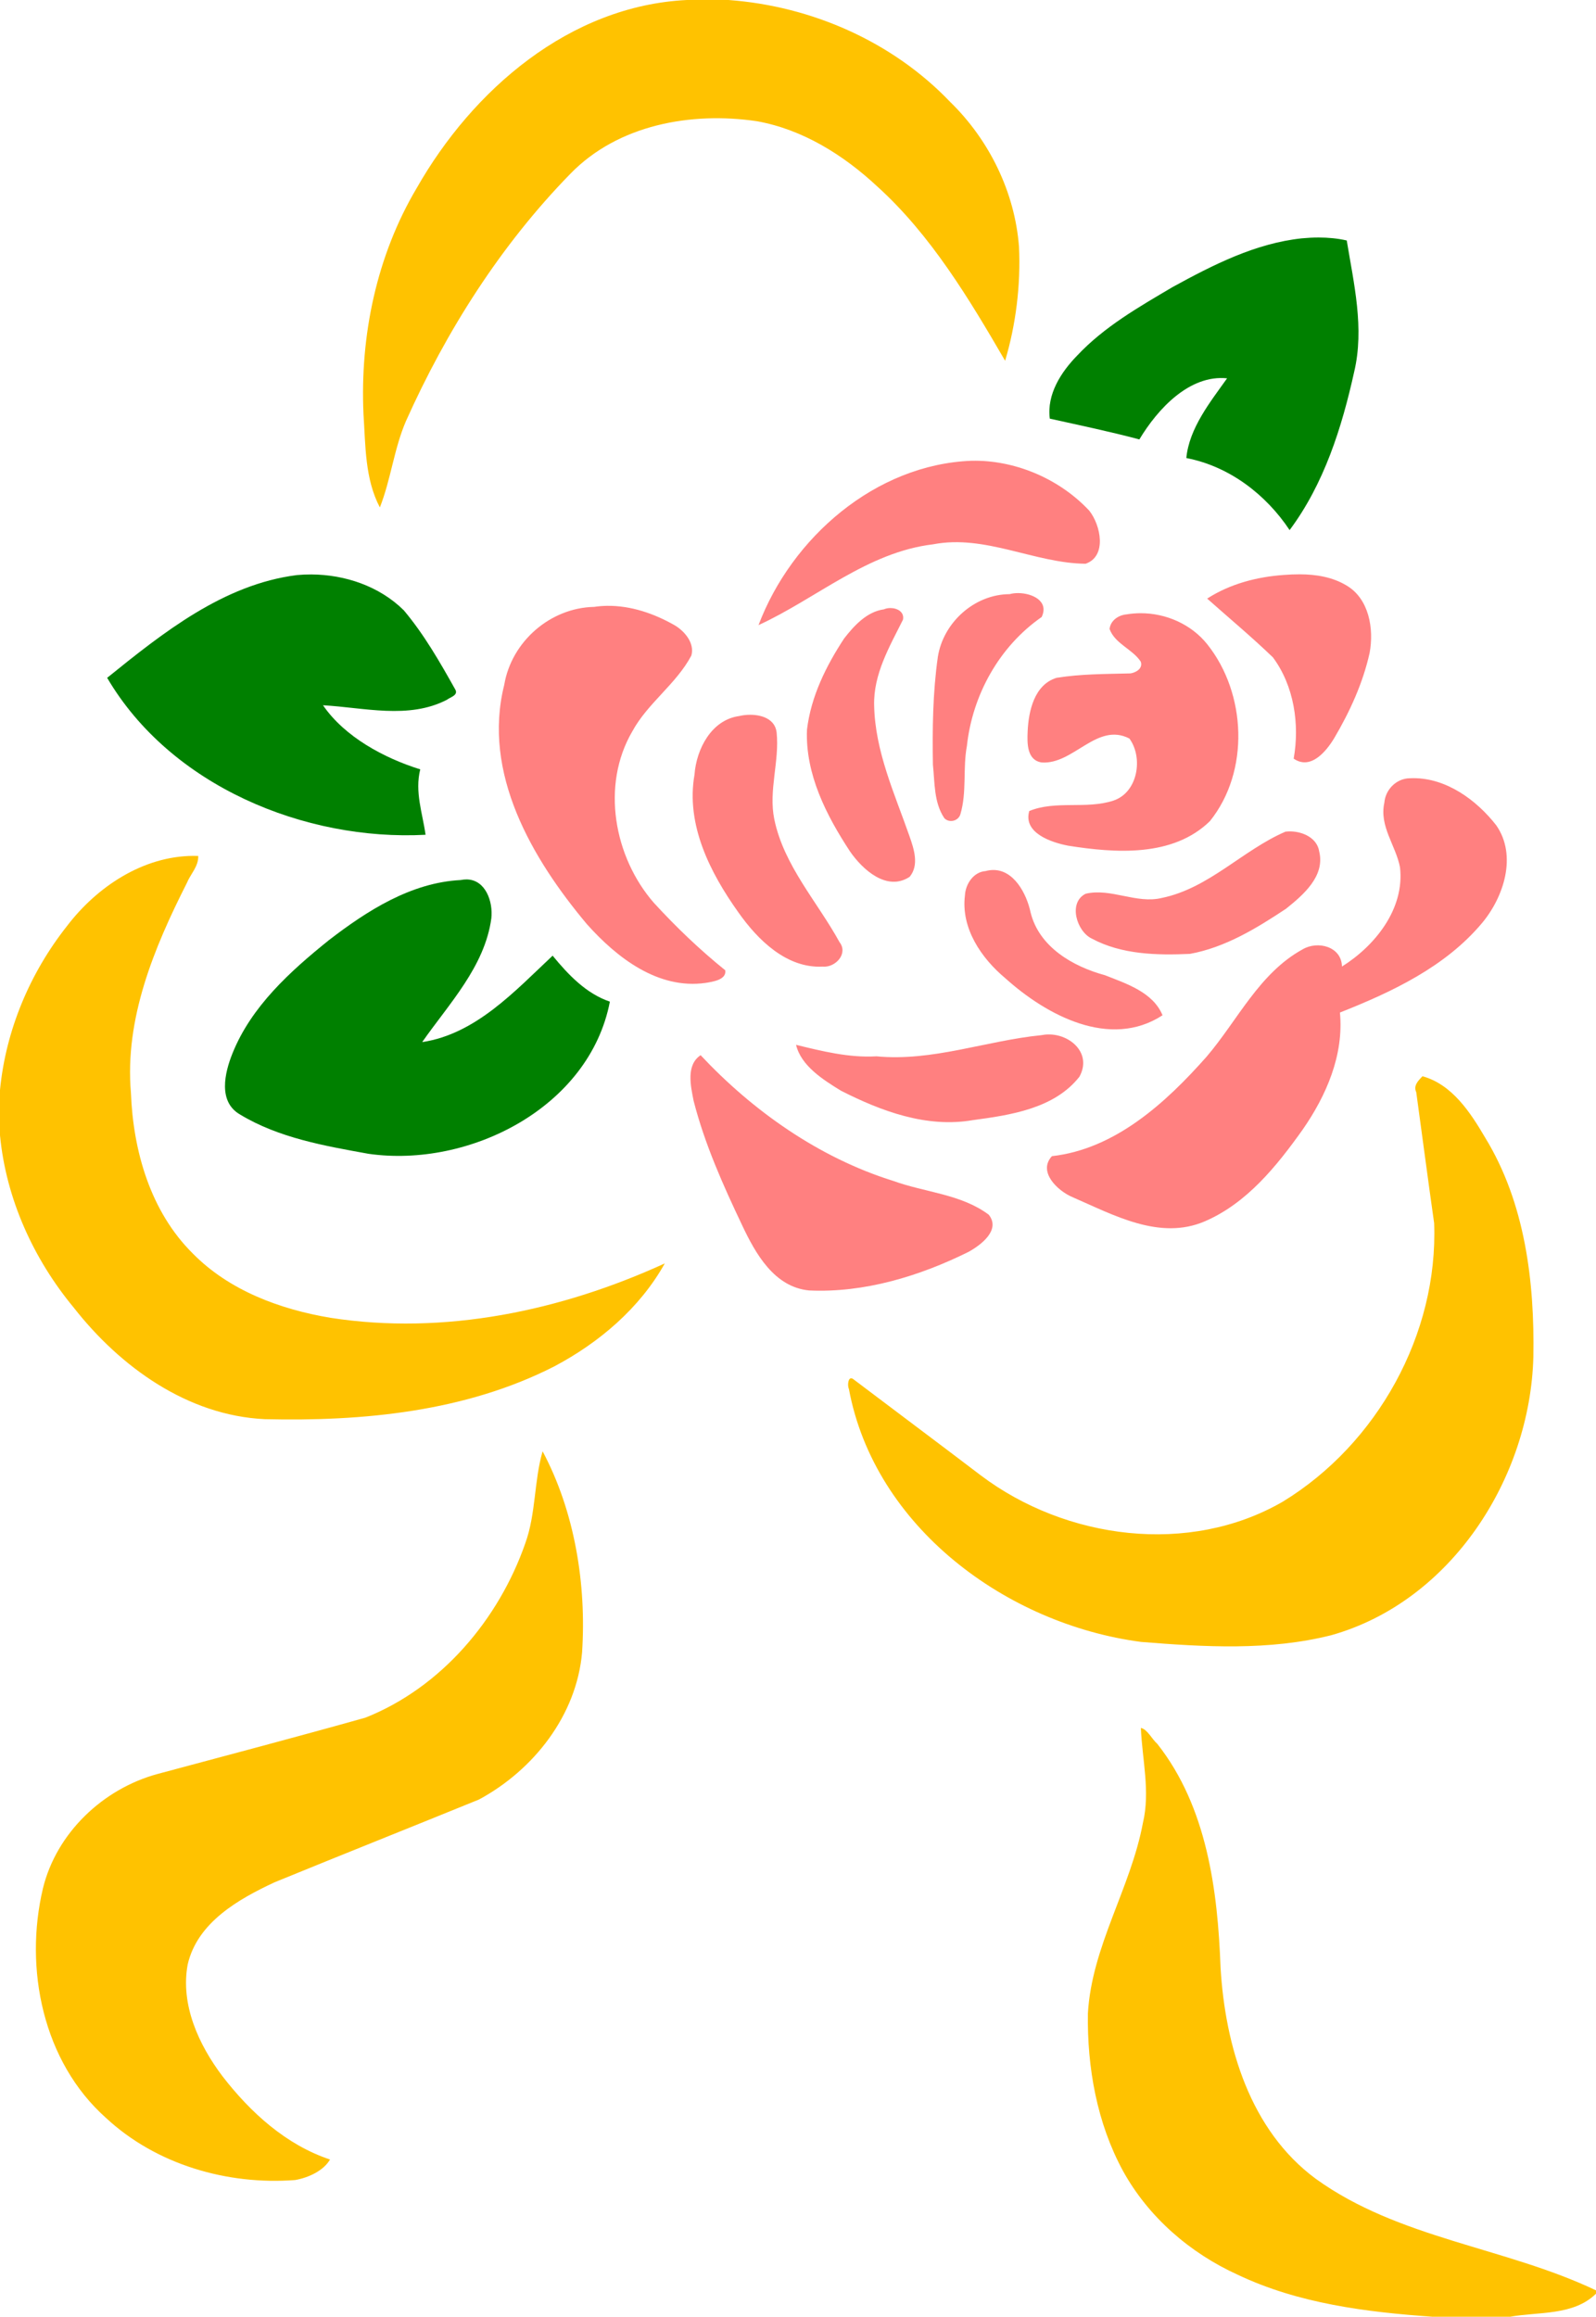 <?xml version="1.0" encoding="UTF-8" standalone="no"?>
<svg xmlns:rdf="http://www.w3.org/1999/02/22-rdf-syntax-ns#" xmlns="http://www.w3.org/2000/svg" height="1823pt" width="1256pt" version="1.1" xmlns:cc="http://creativecommons.org/ns#" xmlns:dc="http://purl.org/dc/elements/1.1/" viewBox="0 0 1256 1823">
<path d="m675.68 0c-115.3 5.638-210.76 88.312-265.74 184.95-39.54 66.6-55.88 145.36-52.37 222.37 2.03 30.7 1.32 63.83 16.11 91.77 10.86-27.56 13.91-57.61 25.62-84.81 39.86-89.02 93.39-173.38 161.7-243.27 46.96-48.44 118.97-61.31 183.51-51.79 45.11 8.05 85.29 33.27 118.4 64.12 52.95 47.87 90.92 111.43 125.83 171.51 10.55-35.28 15.46-74.58 13.66-112.13-4.09-53.68-29.24-104.97-67.68-142.44-56.71-59.405-136.52-94.318-218.06-100.28h-40.98zm-485.5 841.84c-49.63 0.26-94.916 30.48-124.3 69.04-36.48 46.2-60.18 102.42-65.88 161.22v44.6c5.963 62.4 32.8 121.5 72.562 169.5 45.598 58.2 111.78 106.1 187.88 109.7 96.62 2.3 197.46-7.3 284.81-51.9 44.17-23.4 84.14-57.3 108.71-101.3-102.11 46.7-216.85 70.9-328.84 53.5-49.62-8.3-99.65-26.8-135.52-63.3-41.6-41.2-58.65-100.8-60.8-158-6.32-72.7 22.69-142.59 54.9-206.15 3.65-9.03 11.69-16.51 11.3-26.84-1.61-0.05-3.22-0.07-4.82-0.07zm1209.1 216.76c-4 4.3-9.2 9.1-6.1 15.7 5.9 42.9 11.5 85.9 17.6 128.8 4.1 109.1-56 217.2-148.8 273.9-92.2 53.4-213.5 37.2-297.03-25.7-41.63-31.7-83.62-63-125.35-94.6-5.23-4.3-6.28 6-4.55 9.4 25.29 136.1 155.22 231.5 287.43 248.9 62.1 5 126.1 8.8 187.1-6.6 118-33.2 195.7-154.5 198.8-273.7 1.3-73.9-8.1-151.5-47.4-215.7-14.5-24.7-32.5-52.4-61.7-60.4zm-865.52 368.9c-8.52 29.5-6.47 61.3-17.03 90.5-26.11 74.9-82.68 141.9-157.3 171.5-67.98 19.1-136.29 37.1-204.49 55.4-53.65 14.6-99.31 57.9-112.67 112.4-18.74 78.8-0.178 170.6 62 225.9 49.43 46 119.49 66.2 186.07 61.1 13.02-2.3 27.92-9.1 34.29-20.2-43.26-14.4-78.28-46.3-105.7-81.8-23.4-30.9-41.61-70.5-34.31-110 9.52-41.4 49.91-64.3 85.54-80.9 66.9-27.4 134.08-54.1 201.03-81.4 53.75-29 96.05-82.8 101.41-144.8 4.37-67.2-7.29-138.5-38.84-197.7zm588.52 272.1c1.3 31.1 9.4 62.6 2 93.5-12 64.2-50.3 121.2-54.1 187.3-0.8 53.3 8.9 107.8 34.5 154.9 25 45.4 65.9 80.8 112.8 102.1 59.9 28.5 126.8 36.8 192.1 41.4h75.8c28.2-5.1 62.4-0.9 84.6-22.7v-3.3c-89.5-42.6-193.9-50.7-275.6-109.7-64.8-47.8-89.1-130.6-93.7-207.6-2.8-76.4-13.4-158.2-62.2-220.2-5.2-4.5-9.9-14.5-16.2-15.7z" transform="scale(.8)" fill="#ffc200"/>
<path d="m1297.3 233.62c-5.6-0.01-11.1 0.29-16.6 0.81-45.7 4.81-87.4 26.12-127.1 47.86-33.2 19.61-67.3 39.04-93.9 67.36-16 16.38-30.1 38.23-27 62.13 29.3 6.5 59.2 12.73 88.1 20.44 18-30 49.3-63.9 86.3-60.1-16.4 23.06-37.3 48.96-40.1 78.41 42.1 8.1 78.2 35.66 101.6 70.87 33.9-45.44 51.4-100.87 63.5-155.6 10.2-42.9-0.3-86.77-7.3-129.27-9-2.05-18.3-2.9-27.5-2.91zm-991.09 331.42c-4.76-0.02-9.51 0.18-14.22 0.62-72.23 9.16-131.75 56.77-186.58 101.05 62.41 106.34 194.41 160.69 313.21 154.38-2.91-21.09-10.77-42.06-5.23-64.35-35.29-10.96-74.3-31.86-95.64-63.03 40.21 2.2 84.05 14.1 121.79-5.36 3.18-2.49 11.42-4.46 8.42-9.96-15.17-27.07-30.71-54.28-50.75-78.1-23.9-23.63-57.69-35.1-91-35.25zm153 299.97c-1.91-0.03-3.93 0.16-6.07 0.6-48.94 2.53-91.93 30.13-129.63 59.15-37.97 30.56-76.27 65.13-94.82 111.34-7.67 19.1-14.5 47.6 7.55 60.2 38 23 83.19 30.8 126.35 38.6 99.14 14.1 217.27-45.6 237.35-149.68-23.44-7.95-40.95-26.53-56.32-45.21-36.98 34.66-75.55 77.09-128.3 84.99 25.98-37.29 61.53-74.09 68-121.65 1.85-16.49-5.67-37.99-24.11-38.34z" fill="#008000" transform="scale(.8)"/>
<path d="m959.7 453.18c-1.34-0.01-2.68 0-4.01 0.03-94.44 3.58-176.94 75.5-209.53 161.67 57.23-26.29 106.95-71.74 171.72-79.48 51.4-9.92 99.52 18.59 150.02 19.11 21.3-7.31 14.9-38.06 3.6-52.23-28.3-30.29-70.3-48.85-111.8-49.1zm319.1 111.72c-5.3-0.03-10.5 0.21-15.7 0.61-26.5 1.83-53.1 8.77-75.6 23.27 21.6 19.21 43.9 37.78 64.7 57.83 20.8 28.05 26.4 65.82 20.4 99.6 16.7 11.49 31.9-7 39.8-20.02 15.4-26.1 28.3-54.25 34.9-83.94 4.4-23.63-0.4-53.44-23-66.53-13.7-8.19-29.7-10.74-45.5-10.82zm-276.8 18.47c-3.17-0.05-6.2 0.3-8.78 1.04-34.7 0.1-65.45 27.99-70.68 61.89-4.95 35.01-5.4 70.52-4.82 105.82 1.88 17.74 0.85 37.22 11.25 52.67 4.8 5.02 13.89 2.82 15.79-3.97 6.48-21.8 2.24-44.96 6.39-67.17 5.46-50.16 31.84-97.76 73.55-126.75 7.4-15.62-9-23.31-22.7-23.53zm-404.58 12.53c-4.31 0.05-8.63 0.38-12.95 1.03-43.16 0.86-81.33 34.18-88.43 76.61-21.9 87.06 27.33 171.11 81.25 235.42 29.36 32.89 69.95 64.55 116.87 57.83 6.74-1.14 20.7-2.95 19.3-12.41-25.08-20.17-48.47-42.62-70.24-66.35-39.3-45.09-52.13-115.67-21.25-168.57 15.24-28.03 43.19-46.51 58.14-74.68 3.43-12.15-6.61-23.94-16.4-29.75-20.09-11.48-43.02-19.4-66.29-19.13zm278.49 2.18c-2.26 0-4.5 0.42-6.38 1.26-16.79 2.32-29.22 15.91-39.1 28.6-17.82 27.08-32.72 57.23-36.59 89.78-1.78 43.6 19.02 84.32 42.37 119.82 12.37 17.88 36.29 39.62 58.63 24.9 9.49-11.52 4.27-27.24-0.09-39.73-14.65-41.96-33.96-83.65-34.84-128.85-0.81-30.77 15.14-57.83 28.37-84.37 1.48-7.58-5.57-11.39-12.37-11.41zm246.19 5.07c-4.7 0.01-9.3 0.39-13.9 1.15-7.9 0.7-15.8 5.95-16.7 14.39 5.3 14.63 22.4 19.56 30.7 32.15 2.2 6.75-4.7 10.66-10.1 11.52-24.3 0.64-48.7 0.46-72.7 4.34-22 6.7-27.6 32.78-28.5 52.76-0.5 11.3-0.9 28.3 13.8 30.5 31.3 2.24 54.4-40 86.3-23.53 13.8 18.86 8.4 53.18-15.9 61.1-26.6 8.68-56.6-0.48-82.6 10.18-6.3 21.6 21.7 30.94 38.2 34.11 46.5 7.35 103 11.48 139.5-24.14 39.3-48.88 36-125.57-2.6-173.97-15.7-19.68-40.6-30.58-65.5-30.56zm-384.03 99.91c-3.9-0.01-7.72 0.46-11.01 1.26-27.25 3.78-42.05 32.48-43.88 57.64-8.65 49.34 15.38 96.47 43.16 135.44 19.02 27.04 47.44 55.2 82.94 53.36 12.37 1.19 25.42-12.66 16.57-24.05-21.93-39.92-54.75-75.23-64.17-120.87-5.84-28.4 5.29-57.17 2.27-85.58-1.59-12.8-14.15-17.17-25.88-17.2zm652.13 62.35c-1 0-2.1 0.03-3.2 0.08-13.2 0.07-24.2 11.06-25.2 24.04-5.2 23.21 11.3 42.03 15.4 63.61 4.7 40.9-24.7 77.29-57.1 97.54-0.4-19.74-23.9-25.72-38.8-16.86-42.7 23.5-63.8 69.78-94.4 105.58-40 45.2-89.8 90.8-152.1 97.8-14.3 15.5 5.9 34.3 20.2 40.3 40.4 17.5 85.7 42.9 130.2 23.8 41.3-17.8 70.6-54.2 96.1-90 23.4-33.6 40.8-73.6 36.8-115.36 51.3-20.3 103.7-44.95 139.8-88.04 21.4-25.59 34.7-66.31 14-96.1-19.4-24.88-49-46.53-81.7-46.39zm-120.5 52.36c-1.8-0.04-3.5 0.05-5.2 0.26-42.1 18.18-75.1 55.53-121.4 65.15-25.2 6.18-50.1-9.94-75.1-4.11-17.6 8.7-8.8 37.33 6.2 44.22 29.3 15.7 64 16.39 96.3 14.95 34.7-6.28 65.6-25.17 94.6-44.42 16.9-13.55 38.6-32.02 32.6-56.37-2-13.02-15.7-19.41-28-19.68zm-293.38 37.98c-2.16 0.07-4.42 0.4-6.76 1.04-11.91 0.8-19.81 12.79-20.35 23.99-4.01 32.27 16.1 61.7 39.79 81.46 40.4 36.37 102.9 70.06 154.6 36.38-9.4-22.68-35.4-31.01-56.6-39.38-31.6-8.58-64.8-27.75-73.2-61.74-3.9-18.51-16.55-42.45-37.48-41.75zm54.78 161.75c-2.3 0-4.5 0.3-6.7 0.7-54.3 5.4-107.06 26.1-162.25 20.8-26.97 1.6-53.64-5.1-79.05-11.3 4.84 20.6 26.64 34.4 44.11 45.1 39.69 20.2 84.34 36.8 129.54 29 37.23-5 80.35-11.3 105.05-42.7 12.7-23-9.1-42.1-30.7-41.6zm-341.9 20.4c-14.6 9.7-9.69 30.5-6.91 44.8 10.87 42.5 28.9 82.8 47.68 122.3 13.24 28.1 31.64 61 65.97 64.3 54.2 2.5 108.46-14 156.72-37.9 12.19-6.7 32-21.5 19.99-36.6-27.24-20.4-62.91-21.9-94.11-33.3-73.07-22.8-138.19-69-189.34-123.6z" fill="#ff8080" transform="scale(.8)"/>
</svg>

